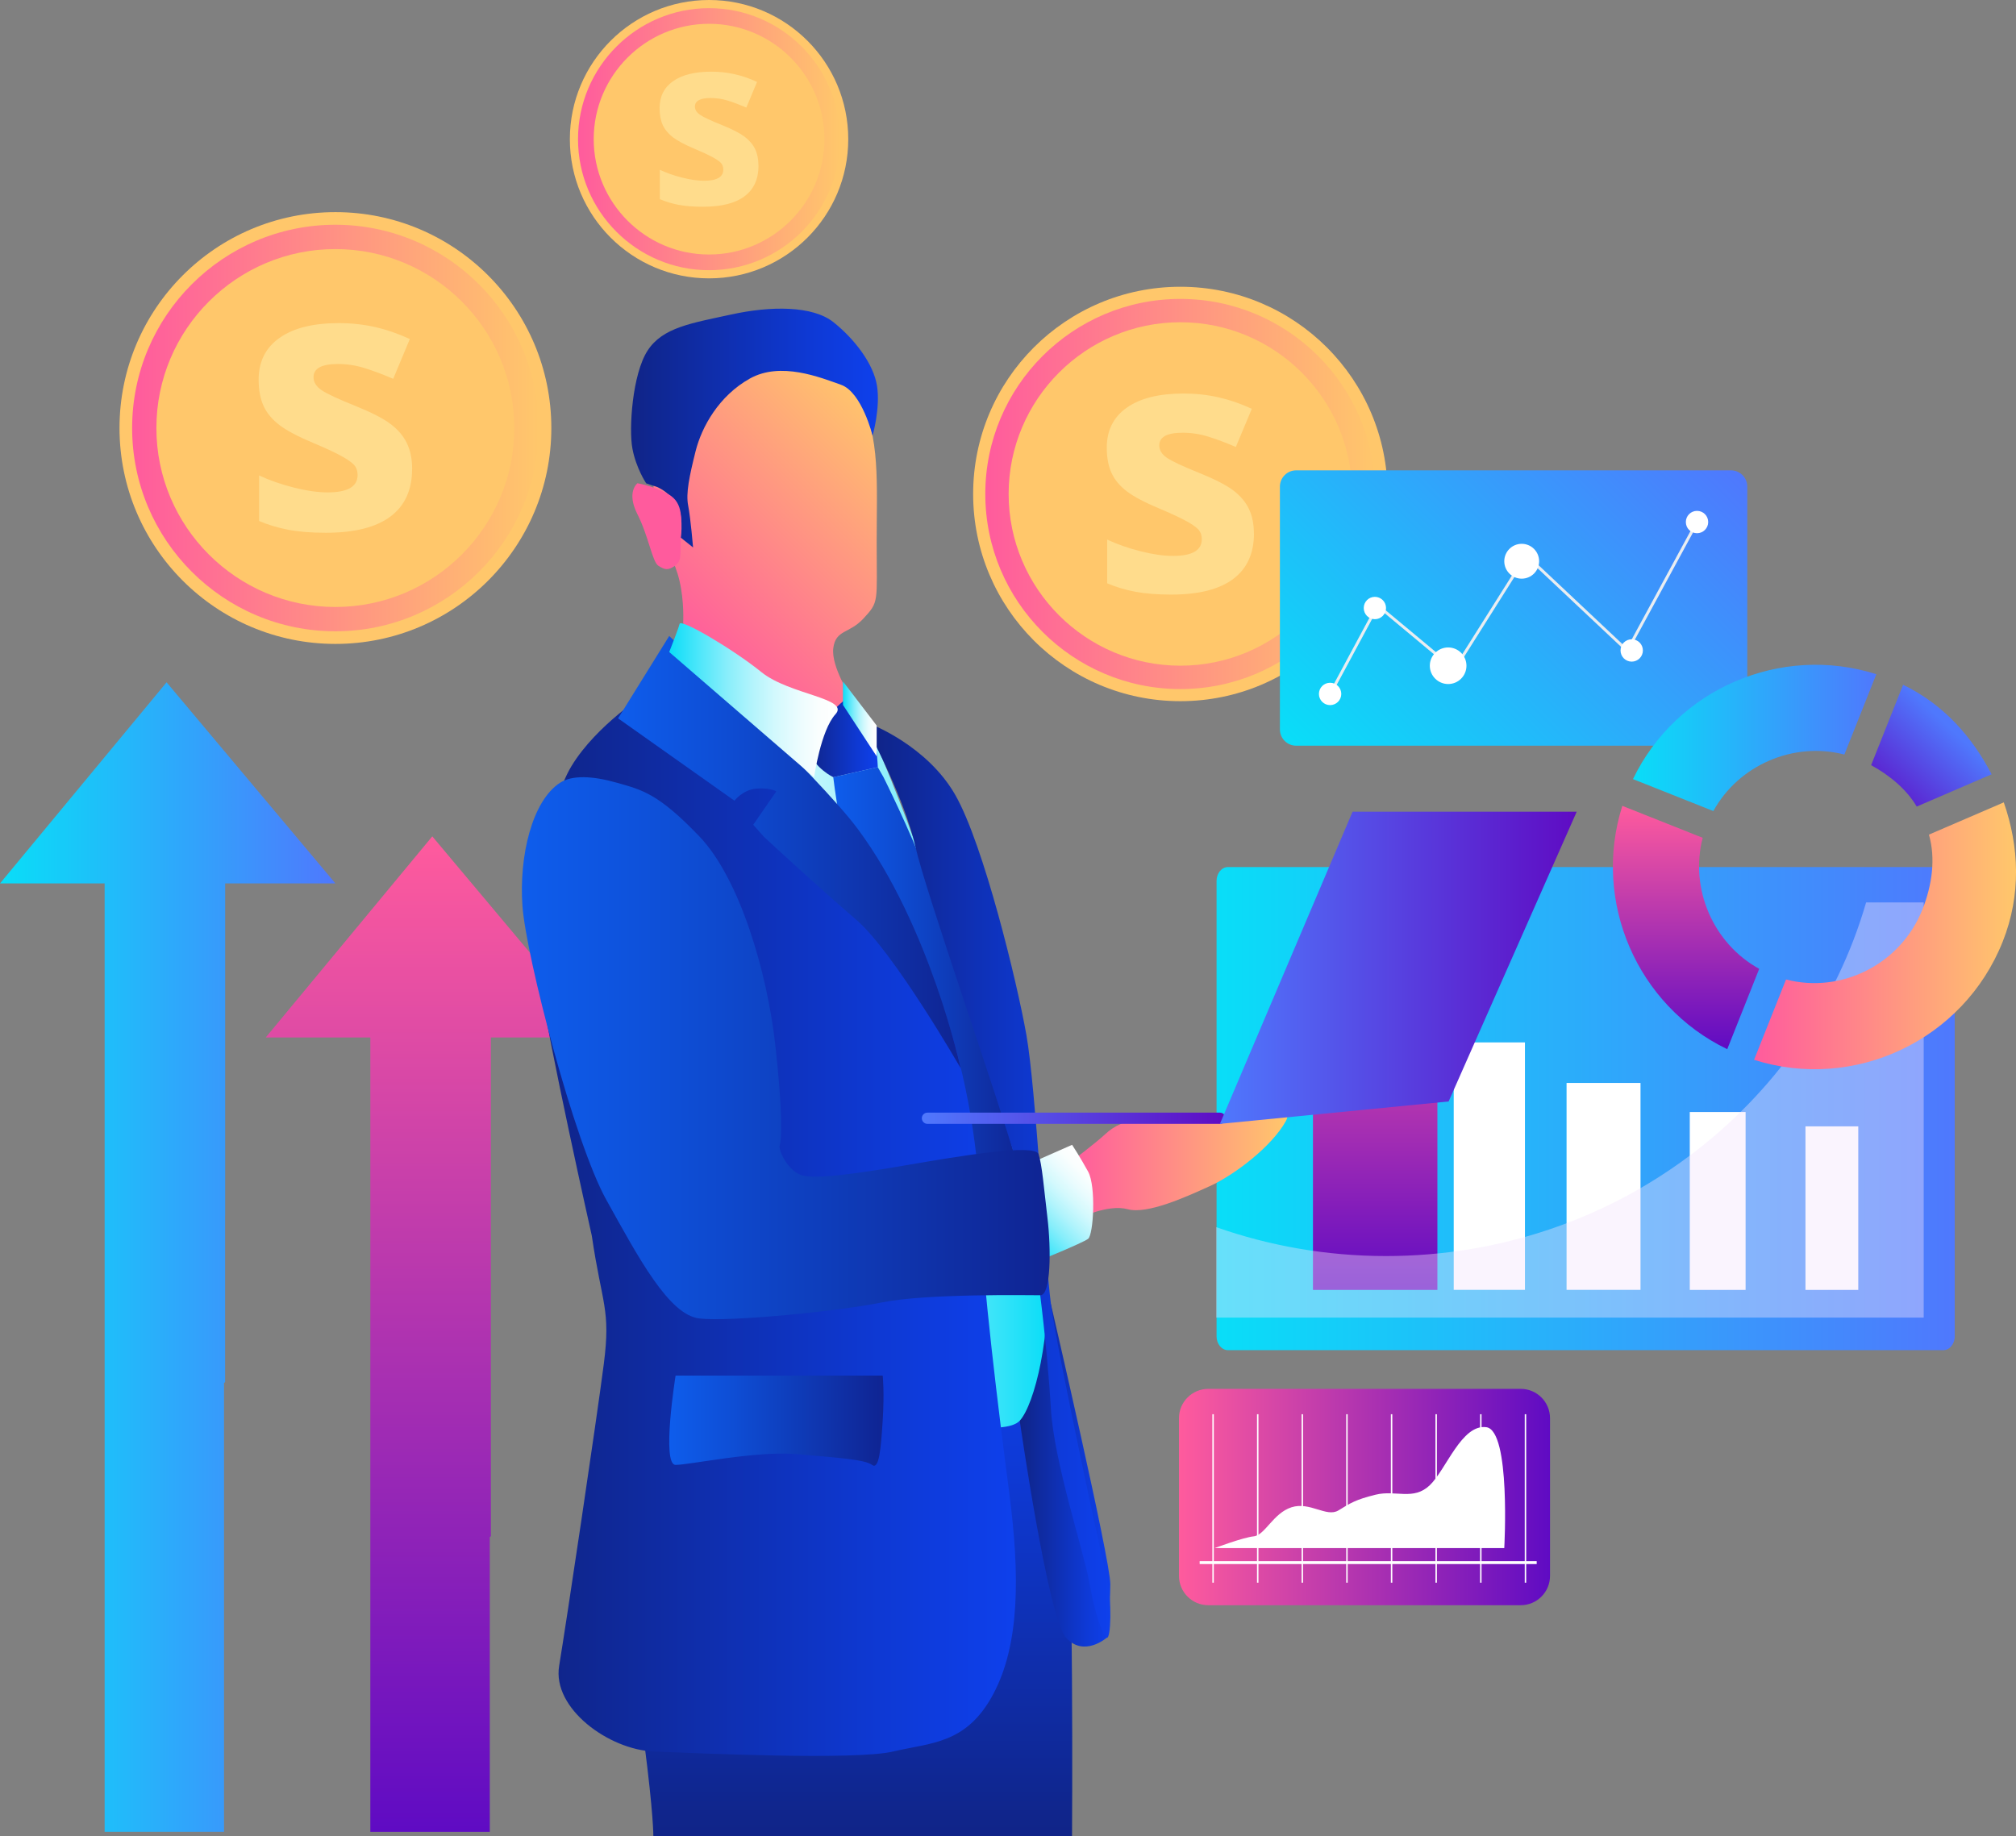 <?xml version="1.0" encoding="UTF-8"?>
<svg id="Layer_2" data-name="Layer 2" xmlns="http://www.w3.org/2000/svg" xmlns:xlink="http://www.w3.org/1999/xlink" viewBox="0 0 348.18 317.16">
  <rect x="0" y="0" width="348.18" height="317.16" fill="#808080" stroke="none"/>
  <defs>
    <style>
      .cls-1 {
        fill: #ff5b9d;
      }

      .cls-1, .cls-2, .cls-3, .cls-4, .cls-5, .cls-6, .cls-7, .cls-8, .cls-9, .cls-10, .cls-11, .cls-12, .cls-13, .cls-14, .cls-15, .cls-16, .cls-17, .cls-18, .cls-19, .cls-20, .cls-21, .cls-22, .cls-23, .cls-24, .cls-25, .cls-26, .cls-27, .cls-28, .cls-29, .cls-30, .cls-31, .cls-32, .cls-33, .cls-34, .cls-35, .cls-36 {
        stroke-width: 0px;
      }

      .cls-2 {
        fill: #ffc76b;
      }

      .cls-3 {
        fill: url(#linear-gradient-17);
      }

      .cls-4 {
        fill: url(#linear-gradient-19);
      }

      .cls-5 {
        fill: url(#linear-gradient);
      }

      .cls-6 {
        fill: url(#linear-gradient-21);
      }

      .cls-7 {
        fill: rgba(242, 229, 254, .4);
      }

      .cls-8 {
        fill: url(#linear-gradient-6);
      }

      .cls-9 {
        fill: url(#linear-gradient-15);
      }

      .cls-10 {
        fill: url(#linear-gradient-11);
      }

      .cls-11 {
        fill: url(#linear-gradient-5);
      }

      .cls-12 {
        fill: url(#linear-gradient-31);
      }

      .cls-13 {
        fill: url(#linear-gradient-23);
      }

      .cls-14 {
        fill: url(#linear-gradient-25);
      }

      .cls-15 {
        fill: url(#linear-gradient-16);
      }

      .cls-16 {
        fill: url(#linear-gradient-22);
      }

      .cls-17 {
        fill: #fff;
      }

      .cls-37, .cls-38 {
        stroke-width: .5px;
      }

      .cls-37, .cls-38, .cls-39 {
        fill: none;
        stroke-miterlimit: 10;
      }

      .cls-37, .cls-39 {
        stroke: #fff;
      }

      .cls-18 {
        fill: url(#linear-gradient-20);
      }

      .cls-19 {
        fill: url(#linear-gradient-14);
      }

      .cls-20 {
        fill: url(#linear-gradient-2);
      }

      .cls-21 {
        fill: url(#linear-gradient-13);
      }

      .cls-21, .cls-32 {
        fill-rule: evenodd;
      }

      .cls-22 {
        fill: url(#linear-gradient-7);
      }

      .cls-23 {
        fill: url(#linear-gradient-3);
      }

      .cls-24 {
        fill: url(#linear-gradient-9);
      }

      .cls-25 {
        fill: url(#linear-gradient-27);
      }

      .cls-38 {
        stroke: #e9edf1;
      }

      .cls-26 {
        fill: url(#linear-gradient-8);
      }

      .cls-27 {
        fill: url(#linear-gradient-24);
      }

      .cls-28 {
        fill: url(#linear-gradient-26);
      }

      .cls-29 {
        fill: url(#linear-gradient-18);
      }

      .cls-30 {
        fill: url(#linear-gradient-30);
      }

      .cls-31 {
        fill: url(#linear-gradient-29);
      }

      .cls-39 {
        stroke-width: .25px;
      }

      .cls-32 {
        fill: url(#linear-gradient-12);
      }

      .cls-33 {
        fill: url(#linear-gradient-28);
      }

      .cls-34 {
        fill: url(#linear-gradient-10);
      }

      .cls-35 {
        fill: url(#linear-gradient-4);
      }

      .cls-36 {
        fill: #ffdc8c;
      }
    </style>
    <linearGradient id="linear-gradient" x1="22.83" y1="73.93" x2="93.03" y2="73.93" gradientUnits="userSpaceOnUse">
      <stop offset="0" stop-color="#ff5b9d"/>
      <stop offset="1" stop-color="#ffc76b"/>
    </linearGradient>
    <linearGradient id="linear-gradient-2" x1="99.83" y1="24.04" x2="145.09" y2="24.04" xlink:href="#linear-gradient"/>
    <linearGradient id="linear-gradient-3" x1="170.17" y1="85.32" x2="237.55" y2="85.32" xlink:href="#linear-gradient"/>
    <linearGradient id="linear-gradient-4" x1="230.16" y1="136.26" x2="292.65" y2="73.77" gradientUnits="userSpaceOnUse">
      <stop offset="0" stop-color="#09def8"/>
      <stop offset="1" stop-color="#4f78fd"/>
    </linearGradient>
    <linearGradient id="linear-gradient-5" x1="2124.66" y1="258.57" x2="2188.74" y2="258.57" gradientTransform="translate(2392.36) rotate(-180) scale(1 -1)" gradientUnits="userSpaceOnUse">
      <stop offset="0" stop-color="#5f0bc3"/>
      <stop offset="1" stop-color="#ff5b9d"/>
    </linearGradient>
    <linearGradient id="linear-gradient-6" x1="210.11" y1="191.48" x2="337.59" y2="191.48" xlink:href="#linear-gradient-4"/>
    <linearGradient id="linear-gradient-7" x1="237.5" y1="222.8" x2="237.5" y2="160.16" gradientTransform="matrix(1,0,0,1,0,0)" xlink:href="#linear-gradient-5"/>
    <linearGradient id="linear-gradient-8" x1="356.97" y1="636.19" x2="341.45" y2="597.13" gradientTransform="translate(194.47 -541.86) rotate(21.68)" xlink:href="#linear-gradient-5"/>
    <linearGradient id="linear-gradient-9" x1="378.72" y1="567.72" x2="371.76" y2="585.29" gradientTransform="translate(194.47 -541.86) rotate(21.68)" gradientUnits="userSpaceOnUse">
      <stop offset="0" stop-color="#4f78fd"/>
      <stop offset="1" stop-color="#5f0bc3"/>
    </linearGradient>
    <linearGradient id="linear-gradient-10" x1="302.94" y1="161.64" x2="348.18" y2="161.64" xlink:href="#linear-gradient"/>
    <linearGradient id="linear-gradient-11" x1="282.03" y1="127.45" x2="324.06" y2="127.45" xlink:href="#linear-gradient-4"/>
    <linearGradient id="linear-gradient-12" x1="0" y1="217.13" x2="57.93" y2="217.13" xlink:href="#linear-gradient-4"/>
    <linearGradient id="linear-gradient-13" x1="74.87" y1="316.41" x2="74.87" y2="144.46" gradientTransform="matrix(1,0,0,1,0,0)" xlink:href="#linear-gradient-5"/>
    <linearGradient id="linear-gradient-14" x1="147.86" y1="317.16" x2="147.86" y2="230.78" gradientUnits="userSpaceOnUse">
      <stop offset="0" stop-color="#102487"/>
      <stop offset=".14" stop-color="#0f2896"/>
      <stop offset=".72" stop-color="#0e39d4"/>
      <stop offset="1" stop-color="#0e40ec"/>
    </linearGradient>
    <linearGradient id="linear-gradient-15" x1="185.15" y1="199.33" x2="222.43" y2="199.33" xlink:href="#linear-gradient"/>
    <linearGradient id="linear-gradient-16" x1="176.13" y1="254.38" x2="191.77" y2="254.38" xlink:href="#linear-gradient-14"/>
    <linearGradient id="linear-gradient-17" x1="106.75" y1="180.07" x2="180.96" y2="180.07" gradientUnits="userSpaceOnUse">
      <stop offset="0" stop-color="#fff"/>
      <stop offset=".11" stop-color="#fafefe"/>
      <stop offset=".23" stop-color="#ebfcfe"/>
      <stop offset=".37" stop-color="#d3f9fd"/>
      <stop offset=".51" stop-color="#b2f4fc"/>
      <stop offset=".66" stop-color="#87eefb"/>
      <stop offset=".81" stop-color="#52e7fa"/>
      <stop offset=".97" stop-color="#16dff8"/>
      <stop offset="1" stop-color="#09def8"/>
    </linearGradient>
    <linearGradient id="linear-gradient-18" x1="143.92" y1="176.23" x2="177.27" y2="176.23" gradientUnits="userSpaceOnUse">
      <stop offset="0" stop-color="#0e5dec"/>
      <stop offset=".31" stop-color="#0e4dd4"/>
      <stop offset=".96" stop-color="#0f2696"/>
      <stop offset="1" stop-color="#102493"/>
    </linearGradient>
    <linearGradient id="linear-gradient-19" x1="150.45" y1="203.99" x2="191.77" y2="203.99" xlink:href="#linear-gradient-14"/>
    <linearGradient id="linear-gradient-20" x1="175.56" y1="214.63" x2="188.8" y2="201.39" gradientUnits="userSpaceOnUse">
      <stop offset="0" stop-color="#09def8"/>
      <stop offset=".03" stop-color="#16dff8"/>
      <stop offset=".19" stop-color="#52e7fa"/>
      <stop offset=".34" stop-color="#87eefb"/>
      <stop offset=".49" stop-color="#b2f4fc"/>
      <stop offset=".63" stop-color="#d3f9fd"/>
      <stop offset=".77" stop-color="#ebfcfe"/>
      <stop offset=".89" stop-color="#fafefe"/>
      <stop offset="1" stop-color="#fff"/>
    </linearGradient>
    <linearGradient id="linear-gradient-21" x1="116.83" y1="109.67" x2="154.57" y2="71.93" xlink:href="#linear-gradient"/>
    <linearGradient id="linear-gradient-22" x1="108.99" y1="73.93" x2="151.61" y2="73.93" xlink:href="#linear-gradient-14"/>
    <linearGradient id="linear-gradient-23" x1="92.74" y1="210.43" x2="175.44" y2="210.43" xlink:href="#linear-gradient-14"/>
    <linearGradient id="linear-gradient-24" x1="115.58" y1="245.39" x2="152.59" y2="245.39" xlink:href="#linear-gradient-18"/>
    <linearGradient id="linear-gradient-25" x1="90.13" y1="181.05" x2="181.27" y2="181.05" xlink:href="#linear-gradient-18"/>
    <linearGradient id="linear-gradient-26" x1="106.75" y1="147.18" x2="165.93" y2="147.18" xlink:href="#linear-gradient-18"/>
    <linearGradient id="linear-gradient-27" x1="139.43" y1="127.33" x2="151.61" y2="127.33" xlink:href="#linear-gradient-14"/>
    <linearGradient id="linear-gradient-28" x1="115.58" y1="120.95" x2="144.68" y2="120.95" xlink:href="#linear-gradient-20"/>
    <linearGradient id="linear-gradient-29" x1="145.59" y1="124.17" x2="151.41" y2="124.17" xlink:href="#linear-gradient-20"/>
    <linearGradient id="linear-gradient-30" x1="159.22" y1="193.15" x2="211.66" y2="193.15" gradientTransform="matrix(1,0,0,1,0,0)" xlink:href="#linear-gradient-9"/>
    <linearGradient id="linear-gradient-31" x1="210.69" y1="167.16" x2="272.31" y2="167.16" gradientTransform="matrix(1,0,0,1,0,0)" xlink:href="#linear-gradient-9"/>
  </defs>
  <g id="OBJECTS">
    <g>
      <g>
        <path class="cls-2" d="m95.22,73.93c0,20.59-16.7,37.29-37.29,37.29s-37.29-16.7-37.29-37.29,16.69-37.29,37.29-37.29,37.29,16.7,37.29,37.29Z"/>
        <path class="cls-5" d="m57.92,109.04c-19.36,0-35.1-15.75-35.1-35.11s15.74-35.11,35.1-35.11,35.11,15.75,35.11,35.11-15.75,35.11-35.11,35.11Zm0-66.02c-17.04,0-30.91,13.86-30.91,30.91s13.87,30.91,30.91,30.91,30.91-13.87,30.91-30.91-13.87-30.91-30.91-30.91Z"/>
        <path class="cls-36" d="m71.17,81.03c0,3.58-1.24,6.31-3.73,8.18-2.49,1.87-6.21,2.81-11.16,2.81-2.54,0-4.71-.17-6.5-.52-1.79-.34-3.47-.85-5.03-1.51v-7.87c1.77.83,3.76,1.53,5.98,2.09,2.22.56,4.17.84,5.85.84,3.46,0,5.18-1,5.18-3,0-.75-.23-1.36-.69-1.83-.46-.47-1.25-1-2.37-1.59-1.12-.6-2.62-1.29-4.5-2.08-2.69-1.12-4.66-2.16-5.92-3.12-1.26-.96-2.18-2.06-2.75-3.29-.57-1.24-.86-2.77-.86-4.58,0-3.1,1.2-5.5,3.61-7.2,2.41-1.7,5.81-2.55,10.23-2.55s8.3.92,12.27,2.75l-2.87,6.87c-1.75-.75-3.38-1.36-4.9-1.84-1.52-.48-3.07-.72-4.65-.72-2.81,0-4.21.76-4.21,2.28,0,.85.45,1.59,1.36,2.22.91.63,2.89,1.55,5.95,2.78,2.73,1.1,4.73,2.13,6,3.09,1.27.96,2.21,2.06,2.81,3.31.61,1.25.91,2.74.91,4.47Z"/>
      </g>
      <g>
        <path class="cls-2" d="m146.5,24.04c0,13.28-10.76,24.04-24.04,24.04s-24.04-10.76-24.04-24.04S109.19,0,122.46,0s24.04,10.76,24.04,24.04Z"/>
        <path class="cls-20" d="m122.46,46.67c-12.48,0-22.63-10.16-22.63-22.63S109.98,1.41,122.46,1.41s22.63,10.15,22.63,22.63-10.15,22.63-22.63,22.63Zm0-42.56c-10.99,0-19.92,8.94-19.92,19.92s8.94,19.93,19.92,19.93,19.93-8.94,19.93-19.93-8.94-19.92-19.93-19.92Z"/>
        <path class="cls-36" d="m131,28.62c0,2.31-.8,4.07-2.41,5.28-1.6,1.21-4,1.81-7.2,1.81-1.64,0-3.03-.11-4.19-.33-1.15-.22-2.24-.55-3.24-.98v-5.07c1.14.54,2.43.99,3.85,1.35,1.43.36,2.69.54,3.77.54,2.23,0,3.34-.64,3.34-1.93,0-.48-.15-.88-.44-1.18-.29-.3-.81-.64-1.53-1.03-.73-.38-1.69-.83-2.9-1.34-1.73-.72-3-1.4-3.81-2.01-.81-.62-1.4-1.33-1.77-2.12-.37-.8-.55-1.78-.55-2.95,0-2,.78-3.55,2.33-4.64,1.55-1.09,3.75-1.64,6.59-1.64s5.35.59,7.91,1.77l-1.85,4.43c-1.13-.48-2.18-.88-3.16-1.19-.98-.31-1.98-.46-3-.46-1.81,0-2.72.49-2.72,1.47,0,.55.29,1.03.88,1.43.58.4,1.86,1,3.83,1.79,1.76.71,3.05,1.38,3.87,1.99.82.62,1.42,1.33,1.81,2.13.39.81.58,1.77.58,2.88Z"/>
      </g>
      <g>
        <path class="cls-2" d="m239.65,85.32c0,19.77-16.02,35.79-35.79,35.79s-35.79-16.02-35.79-35.79,16.02-35.79,35.79-35.79,35.79,16.02,35.79,35.79Z"/>
        <path class="cls-23" d="m203.86,119.02c-18.58,0-33.69-15.12-33.69-33.7s15.1-33.69,33.69-33.69,33.69,15.12,33.69,33.69-15.11,33.7-33.69,33.7Zm0-63.36c-16.35,0-29.66,13.31-29.66,29.66s13.31,29.66,29.66,29.66,29.67-13.31,29.67-29.66-13.31-29.66-29.67-29.66Z"/>
        <path class="cls-36" d="m216.57,92.14c0,3.44-1.19,6.06-3.58,7.86-2.39,1.79-5.96,2.7-10.71,2.7-2.44,0-4.52-.17-6.24-.5-1.72-.33-3.33-.81-4.82-1.45v-7.55c1.7.8,3.61,1.47,5.74,2.01,2.13.54,4,.81,5.62.81,3.32,0,4.98-.96,4.98-2.88,0-.72-.22-1.3-.66-1.75-.44-.45-1.2-.96-2.28-1.53-1.08-.57-2.52-1.23-4.32-1.99-2.58-1.08-4.47-2.08-5.68-3-1.21-.92-2.09-1.97-2.64-3.16-.55-1.19-.83-2.65-.83-4.39,0-2.98,1.15-5.28,3.46-6.91,2.31-1.63,5.58-2.44,9.81-2.44s7.96.88,11.78,2.64l-2.76,6.59c-1.68-.72-3.25-1.31-4.71-1.77-1.46-.46-2.95-.69-4.47-.69-2.7,0-4.04.73-4.04,2.19,0,.82.43,1.53,1.3,2.13.87.6,2.77,1.49,5.71,2.67,2.62,1.06,4.54,2.05,5.76,2.97,1.22.92,2.12,1.98,2.7,3.18.58,1.2.87,2.63.87,4.29Z"/>
      </g>
      <g>
        <g>
          <path class="cls-35" d="m223.86,81.24h75.1c1.55,0,2.81,1.26,2.81,2.81v41.94c0,1.55-1.26,2.81-2.81,2.81h-75.1c-1.55,0-2.81-1.26-2.81-2.81v-41.94c0-1.55,1.26-2.81,2.81-2.81Z"/>
          <g>
            <polyline class="cls-38" points="229.73 119.86 237.94 104.59 251.19 115.62 263.59 95.96 281.04 112.38 293.09 90.17"/>
            <g>
              <path class="cls-17" d="m231.65,119.86c0,1.06-.86,1.93-1.93,1.93s-1.93-.86-1.93-1.93.86-1.93,1.93-1.93,1.93.86,1.93,1.93Z"/>
              <path class="cls-17" d="m239.38,105.02c0,1.06-.86,1.93-1.93,1.93s-1.92-.86-1.92-1.93.86-1.93,1.92-1.93,1.93.86,1.93,1.93Z"/>
              <path class="cls-17" d="m253.27,114.99c0,1.75-1.42,3.16-3.16,3.16s-3.17-1.42-3.17-3.16,1.42-3.16,3.17-3.16,3.16,1.42,3.16,3.16Z"/>
              <path class="cls-17" d="m265.82,96.94c0,1.66-1.35,3.01-3.01,3.01s-3.01-1.35-3.01-3.01,1.35-3.01,3.01-3.01,3.01,1.35,3.01,3.01Z"/>
              <path class="cls-17" d="m283.74,112.35c0,1.07-.87,1.93-1.93,1.93s-1.93-.86-1.93-1.93.86-1.93,1.93-1.93,1.93.86,1.93,1.93Z"/>
              <path class="cls-17" d="m295.02,90.17c0,1.06-.86,1.93-1.93,1.93s-1.93-.86-1.93-1.93.86-1.93,1.93-1.93,1.93.86,1.93,1.93Z"/>
            </g>
          </g>
        </g>
        <g>
          <path class="cls-11" d="m208.68,239.89h53.96c2.79,0,5.06,2.27,5.06,5.06v27.25c0,2.79-2.27,5.06-5.06,5.06h-53.96c-2.79,0-5.06-2.27-5.06-5.06v-27.25c0-2.79,2.27-5.06,5.06-5.06Z"/>
          <g>
            <path class="cls-17" d="m209.77,267.39h50.03s1.15-20.34-3.11-20.88c-4.26-.55-6.92,7.31-9.75,10.02-2.83,2.71-5.89.78-9.36,1.64-3.47.85-4.39,1.47-6.43,2.72-2.04,1.24-4.93-1.56-8.09-.55-3.16,1.01-4.6,4.83-6.51,5.02-1.91.2-6.78,2.04-6.78,2.04Z"/>
            <g>
              <line class="cls-39" x1="209.51" y1="244.27" x2="209.51" y2="273.37"/>
              <line class="cls-39" x1="217.22" y1="244.27" x2="217.22" y2="273.37"/>
              <line class="cls-39" x1="224.92" y1="244.27" x2="224.92" y2="273.37"/>
              <line class="cls-39" x1="232.63" y1="244.27" x2="232.63" y2="273.37"/>
              <line class="cls-39" x1="240.34" y1="244.27" x2="240.34" y2="273.37"/>
              <line class="cls-39" x1="248.04" y1="244.27" x2="248.04" y2="273.37"/>
              <line class="cls-39" x1="255.75" y1="244.27" x2="255.75" y2="273.37"/>
              <line class="cls-39" x1="263.46" y1="244.27" x2="263.46" y2="273.37"/>
            </g>
            <line class="cls-37" x1="265.4" y1="269.9" x2="207.19" y2="269.9"/>
          </g>
        </g>
        <g>
          <path class="cls-8" d="m210.11,230.82c0,1.32.89,2.39,1.98,2.39h123.53c1.09,0,1.98-1.07,1.98-2.39v-78.67c0-1.32-.89-2.39-1.98-2.39h-123.53c-1.09,0-1.98,1.07-1.98,2.39v78.67Z"/>
          <g>
            <rect class="cls-22" x="226.76" y="160.16" width="21.49" height="62.64"/>
            <rect class="cls-17" x="251.07" y="180.05" width="12.3" height="42.74"/>
            <rect class="cls-17" x="270.56" y="187.05" width="12.77" height="35.74"/>
            <rect class="cls-17" x="291.84" y="192.07" width="9.64" height="30.73"/>
            <rect class="cls-17" x="311.82" y="194.55" width="9.12" height="28.25"/>
          </g>
          <path class="cls-7" d="m322.29,155.88c-10.21,35.24-43.45,61.07-82.91,61.07-10.3,0-20.17-1.77-29.33-4.99v15.62h122.19v-71.71h-9.95Z"/>
        </g>
        <g>
          <path class="cls-26" d="m294.07,144.71l-13.88-5.52c-5.25,16.49,2.53,34.52,18.12,42.03l5.52-13.88c-7.95-4.37-12.04-13.85-9.76-22.63Z"/>
          <path class="cls-24" d="m331.04,139.31l12.93-5.57c-3.37-6.48-8.3-12.09-15.29-15.46l-5.52,13.88c3.2,1.76,6.11,4.16,7.87,7.15Z"/>
          <path class="cls-34" d="m345.89,162.63c3.22-8.1,2.84-16.41.18-24.04l-12.93,5.57c1.18,4.09.57,8.68-1.13,12.95-3.75,9.43-13.97,14.56-23.55,12.07l-5.52,13.88c17.28,5.49,36.15-3.33,42.95-20.43Z"/>
          <path class="cls-10" d="m318.54,130.33l5.52-13.88c-16.49-5.24-34.52,2.53-42.03,18.12l13.88,5.52c4.37-7.95,13.85-12.04,22.63-9.76Z"/>
        </g>
      </g>
      <path class="cls-32" d="m38.89,209.92h0c0-19.11,0-38.22,0-57.33h19.04l-29.16-34.74L0,152.59h18.07v163.81h20.62v-77.54c.16-.05.23-.17.19-.42v-28.53Z"/>
      <path class="cls-21" d="m63.97,316.41h20.62v-50.93c.16-.05.23-.17.19-.42v-28.53h0c0-19.11,0-38.22,0-57.33h19.04l-29.16-34.74-28.77,34.74h18.07v137.21Z"/>
      <g>
        <g>
          <path class="cls-19" d="m111.26,237.6s-1.62,50.83,0,63.34c1.62,12.5,1.58,16.21,1.58,16.21h72.31s.37-53.14-1.2-60.23c-1.57-7.09-6.68-26.14-6.68-26.14l-66.01,6.82Z"/>
          <g>
            <path class="cls-9" d="m185.15,200.52s4.26-3.24,5.73-4.62c1.47-1.39,3.67-2.54,6.47-2.54s7.2.46,9,0c1.8-.46,5,.38,7.2-.73,2.2-1.12,2.94-1.73,4.54-3.81,1.6-2.08,5.55,2,3.98,4.83-2.44,4.41-8.92,9.32-13.12,11.22-4.2,1.91-10.8,4.91-14.2,3.99-3.4-.93-8.44,1.58-8.44,1.58l-1.16-9.91Z"/>
            <path class="cls-15" d="m191.16,282.86s-3.94,3.47-7.06,0c-3.12-3.47-7.98-37.48-7.98-37.48,0,0,1.93-5.31,3.08-10.4,1.16-5.1.53-10.63.53-10.63l1.77.91s10.28,44.18,10.26,48.35c-.02,4.17-.61,9.25-.61,9.25Z"/>
            <path class="cls-3" d="m160.59,245.39s12.99,2.77,15.53,0c2.54-2.77,5.58-14.83,4.66-27.42-.92-12.59-20.33-65.69-23.19-73.65-2.85-7.96-7.56-18.93-8.13-20.25-.57-1.32-2.72.35-8.74-1.5-6.01-1.85-16.04-8.77-18.74-9.02-2.69-.25-9.02,1.62-11.57,7.4-2.54,5.78-5.78,32.84-1.85,55.28,3.93,22.44,10.18,61.3,10.41,65.23.23,3.93,2.31,1.16,9.71,2.78,7.4,1.62,31.88,1.15,31.88,1.15Z"/>
            <path class="cls-29" d="m152.59,134.24s4.8,9.61,7.11,16.08c2.31,6.48,16.42,48.98,17.35,57.33.93,8.36-1.39,12.29-1.39,12.29h-4.11s-19.85-56-23.05-64.76c-3.2-8.76-4.59-20.94-4.59-20.94l7.69-1.73.99,1.73Z"/>
            <path class="cls-4" d="m150.45,125.11s9.72,3.7,14.57,12.26c4.86,8.56,10.61,32.15,12.25,41.41,1.63,9.25,3.14,38.17,4.24,46.49,1.1,8.33,8.73,43.49,9.65,47.42.93,3.93.69,10.41,0,10.18-.69-.23-2.08-4.16-3.01-9.48-.93-5.32-6.12-20.82-6.65-30.07-.52-9.25-2.7-31.12-5.95-42.54-3.25-11.42-15.6-46.42-17.46-54.57-1.86-8.14-7.64-19.02-7.64-19.02v-2.08Z"/>
            <path class="cls-18" d="m178.9,217.97s8.1-3.27,9.03-4c.93-.73,1.39-9.06,0-11.6-1.39-2.54-2.77-4.63-2.77-4.63l-7.88,3.47,1.63,16.76Z"/>
            <path class="cls-6" d="m119.27,61.34s-4.68,6.18-5.54,10.43c-.85,4.26-1.49,14.05,0,18.95,1.49,4.9,2.77,5.96,3.62,9.58.85,3.62.64,7.24.64,7.24,0,0,.83,4.2,2.01,5.3,1.18,1.11,9.49,7.48,12.26,8.33,2.77.85,12.98,3.62,14.65,3.94,1.68.32.07-4.66.07-4.66,0,0-3.49-5.34-3.06-8.53.43-3.19,2.75-2.45,5.17-5.05,2.79-3,2.32-2.74,2.32-13.17s.64-18.1-2.98-25.12c-3.62-7.03-4.26-8.09-8.73-9.16-4.47-1.06-10.01-.43-13.2,0-3.19.42-7.24,1.91-7.24,1.91Z"/>
            <path class="cls-16" d="m111.6,83.48s-1.75-2.61-2.38-6.02c-.64-3.41,0-12.84,2.61-16.88,2.6-4.05,7.66-4.77,14.47-6.26,6.81-1.49,14.05-1.55,17.67,1.35,3.62,2.9,6.9,7.16,7.5,11,.6,3.83-.77,8.58-.77,8.58,0,0-1.84-7.51-5.45-8.79-3.62-1.28-10.43-4.05-15.75-1.07-5.32,2.98-8.3,8.3-9.37,12.56-1.06,4.26-1.7,7.24-1.28,9.37s.85,7.24.85,7.24l-2.13-1.7s.75-4.47-1.22-6.6c-1.97-2.13-3.5-2.34-3.5-2.34l-1.23-.43Z"/>
            <path class="cls-1" d="m110.08,83.48s-1.94,1.49,0,5.32c1.95,3.83,2.58,8.3,3.65,8.94,1.06.64,1.59.85,2.82,0,1.23-.85.92-1.91,1.02-4.9.1-2.99.53-5.96-2.1-7.45-2.63-1.49-5.38-1.92-5.38-1.92Z"/>
            <path class="cls-13" d="m111.67,119.74s-8.64,5.46-12.95,12.55c-4.32,7.09-7.09,25.6-5.55,36.7,1.54,11.1,9.04,44.45,9.04,44.45,1.76,11.99,3.3,12.61,2.07,22.17-1.23,9.56-6.48,44.72-7.71,52.12-1.23,7.4,8.64,14.5,16.35,14.8,7.71.31,34.85,1.54,41.33,0,6.48-1.54,12.64-1.23,17.27-9.87,4.63-8.63,4.63-20.66,2.78-34.85-1.85-14.19-4.63-36.46-4.93-47.53-.31-11.07-2.16-23.71-6.48-36.36-4.32-12.64-23.64-35.16-28.78-41.94-5.14-6.79-14.4-12.03-16.25-13.88-1.85-1.85-6.17,1.64-6.17,1.64Z"/>
            <path class="cls-27" d="m123.47,237.6h-6.79s-2.47,15.42,0,15.42,13.88-2.47,20.97-1.85c7.09.62,11.72.92,12.95,1.85,1.23.93,1.54-2.78,1.85-7.71s0-7.71,0-7.71h-28.99Z"/>
            <path class="cls-14" d="m96.71,135.21c-4.81,3.14-7.09,12.64-6.48,21.28.62,8.64,8.94,40.81,14.5,50.78,5.55,9.98,10.79,19.84,16.04,20.46,5.24.62,24.02-1.23,31.6-2.78,7.57-1.54,25.46-1.23,27.31-1.23s1.85-8.09,1.23-13.3c-.62-5.21-.93-9.22-1.54-11.07s-13.57.31-22.51,1.85c-8.94,1.54-15.73,2.47-18.2,1.85-2.47-.62-4.29-4.32-3.99-5.24.29-.92.57-5.55-.8-17.58-1.37-12.03-6-28.37-13.09-35.77-7.09-7.4-9.87-8.02-14.19-9.25-4.32-1.23-7.8-1.35-9.87,0Z"/>
            <path class="cls-28" d="m106.75,124.07l8.83-14.22s25.7,24.1,32.55,33.31c12.45,16.73,17.79,41.35,17.79,41.35,0,0-11.55-20.07-18.02-25.63-6.48-5.55-15.96-14.34-15.96-14.34l-1.85-2.08,3.99-5.78s-1.22-.69-3.53-.46c-2.31.23-3.7,2.08-3.7,2.08l-20.11-14.23Z"/>
            <path class="cls-25" d="m143.92,122.74s-5.44,3.52-4.34,6.76c1.1,3.24,4.34,4.74,4.34,4.74l7.69-1.73s-.31-6.12-1.16-7.4c-.84-1.28-2.91-4.26-3.47-4.66-.56-.4-3.06,2.29-3.06,2.29Z"/>
            <path class="cls-33" d="m115.58,112.62s1.56-3.93,1.79-4.86c.23-.93,9.27,4.39,14.13,8.33,4.86,3.93,15.33,4.5,12.79,7.28-2.54,2.78-3.69,10.88-3.69,10.88l-25.01-21.62Z"/>
            <polygon class="cls-31" points="145.59 117.71 145.59 121.76 151.41 130.64 151.41 125.32 145.59 117.71"/>
          </g>
        </g>
        <g>
          <path class="cls-30" d="m211.66,193.15c0,.54-.43.97-.97.97h-50.51c-.53,0-.97-.43-.97-.97h0c0-.54.43-.97.97-.97h50.51c.53,0,.97.43.97.97h0Z"/>
          <polygon class="cls-12" points="210.69 194.12 233.6 140.2 272.31 140.2 250.19 190.25 210.69 194.12"/>
        </g>
      </g>
    </g>
  </g>
</svg>